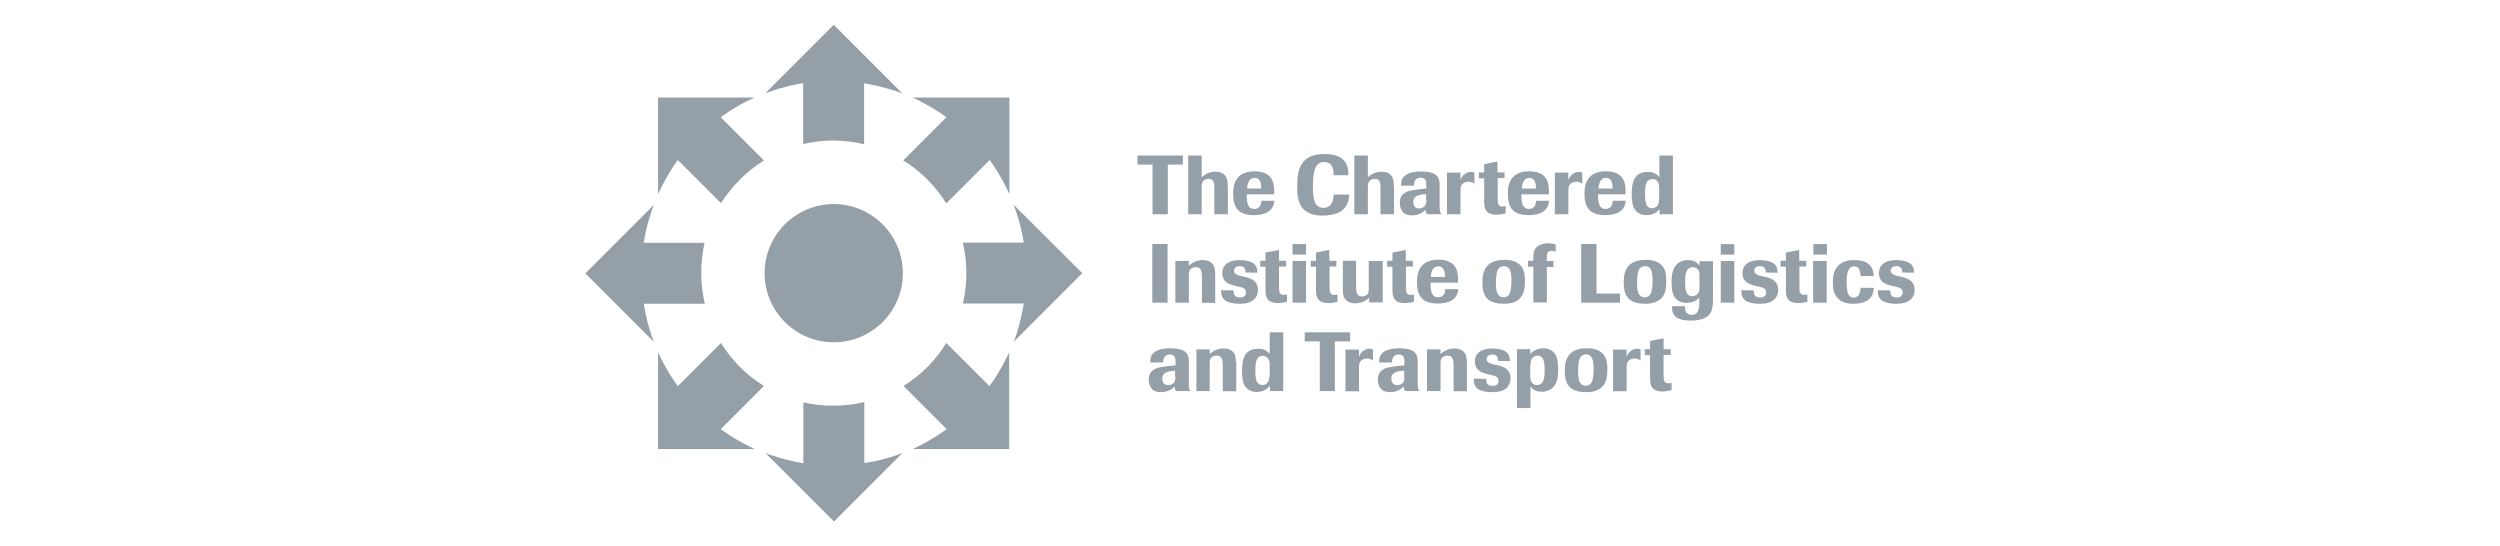 <?xml version="1.0" encoding="UTF-8"?>
<svg xmlns="http://www.w3.org/2000/svg" width="151" height="33" viewBox="0 0 151 33" fill="none">
  <path d="M57.155 12.285C56.499 11.228 55.616 10.345 54.559 9.689L57.168 7.08C56.633 6.692 56.071 6.357 55.482 6.063L55.121 5.889H60.968V11.723L60.794 11.362C60.5 10.773 60.166 10.198 59.777 9.663L57.155 12.285ZM43.546 20.715L40.937 23.325C40.549 22.789 40.215 22.227 39.92 21.639L39.746 21.277V27.125H45.594L45.232 26.951C44.644 26.656 44.068 26.322 43.533 25.92L46.142 23.311C45.085 22.655 44.202 21.772 43.546 20.715ZM54.572 23.311L57.181 25.92C56.646 26.308 56.071 26.656 55.482 26.951L55.121 27.125H60.955V21.277L60.781 21.639C60.487 22.227 60.152 22.789 59.764 23.325L57.155 20.715C56.513 21.772 55.629 22.655 54.572 23.311ZM46.142 9.689L43.533 7.08C44.068 6.692 44.63 6.344 45.219 6.063L45.58 5.889H39.746V11.723L39.92 11.362C40.215 10.773 40.549 10.198 40.937 9.663L43.546 12.272C44.202 11.242 45.099 10.345 46.142 9.689Z" fill="#959FA7"></path>
  <path d="M70.522 12.941H69.612V9.943H68.703V9.395H71.446V9.943H70.536V12.941H70.522ZM74.149 11.228C74.149 10.96 74.135 10.599 73.774 10.438C73.653 10.385 73.52 10.371 73.413 10.371C72.971 10.371 72.703 10.599 72.583 10.706V9.395H71.767V12.941H72.583V11.241C72.596 11.107 72.596 10.934 72.811 10.84C72.864 10.826 72.918 10.8 72.998 10.8C73.346 10.8 73.346 11.121 73.346 11.375V12.941H74.162V11.228H74.149ZM75.326 11.389C75.34 11.241 75.366 10.746 75.781 10.746C76.156 10.746 76.183 11.161 76.183 11.389H75.326ZM76.183 12.138C76.183 12.218 76.169 12.392 76.062 12.499C75.995 12.566 75.888 12.62 75.754 12.62C75.313 12.62 75.299 12.111 75.299 11.736H76.959C76.959 11.616 76.972 11.415 76.932 11.174C76.865 10.853 76.745 10.586 76.316 10.425C76.142 10.371 75.955 10.345 75.781 10.345C74.483 10.345 74.483 11.375 74.483 11.71C74.483 11.91 74.483 12.419 74.818 12.727C74.992 12.887 75.299 12.994 75.741 12.994C75.942 12.994 76.33 12.967 76.597 12.793C76.918 12.579 76.959 12.272 76.972 12.124H76.183V12.138ZM80.558 11.75C80.545 11.991 80.491 12.553 79.942 12.553C79.367 12.553 79.3 11.964 79.3 11.268C79.3 10.398 79.407 9.783 79.983 9.783C80.424 9.783 80.558 10.131 80.545 10.586H81.441C81.441 10.198 81.428 9.301 80.009 9.301C78.604 9.301 78.35 10.171 78.35 11.214C78.35 11.576 78.35 12.205 78.685 12.579C79.046 13.021 79.702 13.021 79.876 13.021C80.277 13.021 80.665 12.954 80.959 12.78C81.454 12.472 81.481 11.977 81.495 11.75H80.558ZM84.184 11.228C84.184 10.96 84.171 10.599 83.81 10.438C83.689 10.385 83.555 10.371 83.448 10.371C83.007 10.371 82.739 10.599 82.619 10.706V9.395H81.802V12.941H82.619V11.241C82.632 11.107 82.632 10.934 82.846 10.84C82.9 10.826 82.953 10.8 83.034 10.8C83.381 10.8 83.381 11.121 83.381 11.375V12.941H84.198V11.228H84.184ZM86.151 12.084C86.151 12.205 86.151 12.365 86.017 12.486C85.91 12.579 85.777 12.593 85.71 12.593C85.562 12.593 85.442 12.539 85.388 12.365C85.375 12.312 85.362 12.258 85.362 12.205C85.362 11.937 85.536 11.83 85.736 11.777C85.83 11.75 85.897 11.75 86.138 11.723V12.084H86.151ZM86.151 11.389L85.75 11.429C85.308 11.482 85.041 11.522 84.853 11.643C84.546 11.843 84.546 12.151 84.546 12.245C84.546 12.486 84.626 12.673 84.719 12.793C84.853 12.954 85.067 13.008 85.281 13.008C85.777 13.008 86.031 12.74 86.111 12.66C86.111 12.927 86.191 12.954 86.392 12.941H87.061V12.914C87.021 12.887 86.994 12.86 86.981 12.753C86.954 12.66 86.954 12.566 86.954 12.432V11.228C86.954 11.027 86.954 10.76 86.74 10.572C86.62 10.479 86.459 10.425 86.312 10.398C86.151 10.371 86.004 10.358 85.857 10.358C85.402 10.358 84.907 10.438 84.706 10.786C84.626 10.934 84.626 11.094 84.626 11.214H85.402C85.402 11.121 85.415 10.974 85.496 10.867C85.536 10.813 85.629 10.733 85.803 10.733C85.844 10.733 86.017 10.733 86.098 10.867C86.138 10.947 86.151 11.054 86.151 11.174V11.389ZM88.212 11.522C88.212 11.362 88.212 11.148 88.453 11.027C88.546 10.987 88.64 10.974 88.68 10.974C88.841 10.974 88.975 11.041 89.055 11.094V10.425C88.988 10.398 88.934 10.385 88.841 10.385C88.68 10.385 88.533 10.452 88.399 10.572C88.292 10.679 88.252 10.773 88.212 10.88V10.425H87.396V12.941H88.212V11.522ZM90.875 10.773V10.412H90.447V9.756L89.644 9.917V10.412H89.323V10.773H89.644V12.071C89.644 12.472 89.63 12.967 90.393 12.967C90.634 12.967 90.821 12.914 90.942 12.887V12.446C90.888 12.459 90.821 12.472 90.741 12.472C90.46 12.472 90.46 12.245 90.46 11.964V10.76H90.875V10.773ZM91.918 11.389C91.932 11.241 91.959 10.746 92.373 10.746C92.748 10.746 92.775 11.161 92.775 11.389H91.918ZM92.775 12.138C92.775 12.218 92.761 12.392 92.654 12.499C92.588 12.566 92.48 12.62 92.347 12.62C91.905 12.62 91.892 12.111 91.892 11.736H93.551C93.551 11.616 93.564 11.415 93.524 11.174C93.457 10.853 93.337 10.586 92.909 10.425C92.735 10.371 92.547 10.345 92.373 10.345C91.075 10.345 91.075 11.375 91.075 11.71C91.075 11.91 91.075 12.419 91.41 12.727C91.584 12.887 91.892 12.994 92.333 12.994C92.534 12.994 92.922 12.967 93.19 12.793C93.511 12.579 93.551 12.272 93.564 12.124H92.775V12.138ZM94.728 11.522C94.728 11.362 94.728 11.148 94.969 11.027C95.076 10.987 95.157 10.974 95.197 10.974C95.357 10.974 95.491 11.041 95.571 11.094V10.425C95.504 10.398 95.451 10.385 95.357 10.385C95.197 10.385 95.049 10.452 94.916 10.572C94.809 10.679 94.769 10.773 94.728 10.88V10.425H93.912V12.941H94.728V11.522ZM96.548 11.389C96.562 11.241 96.588 10.746 97.003 10.746C97.378 10.746 97.405 11.161 97.405 11.389H96.548ZM97.405 12.138C97.405 12.218 97.391 12.392 97.284 12.499C97.217 12.566 97.11 12.62 96.976 12.62C96.535 12.62 96.521 12.111 96.521 11.736H98.181C98.181 11.616 98.194 11.415 98.154 11.174C98.087 10.853 97.967 10.586 97.538 10.425C97.364 10.371 97.177 10.345 97.003 10.345C95.705 10.345 95.705 11.375 95.705 11.71C95.705 11.91 95.705 12.419 96.04 12.727C96.214 12.887 96.521 12.994 96.963 12.994C97.164 12.994 97.552 12.967 97.819 12.793C98.141 12.579 98.181 12.272 98.194 12.124H97.405V12.138ZM100.215 11.95C100.215 12.098 100.201 12.272 100.134 12.392C100.067 12.499 99.934 12.579 99.786 12.579C99.479 12.579 99.412 12.285 99.398 12.205C99.358 12.017 99.358 11.75 99.358 11.683C99.358 11.027 99.505 10.907 99.639 10.853C99.693 10.826 99.746 10.813 99.813 10.813C100.067 10.813 100.215 11.027 100.215 11.322V11.95ZM101.031 9.395H100.228V10.693C100.067 10.532 99.92 10.385 99.532 10.385C99.372 10.385 99.224 10.412 99.091 10.465C98.729 10.626 98.555 10.96 98.555 11.723C98.555 11.87 98.555 12.017 98.582 12.165C98.609 12.365 98.662 12.727 99.05 12.914C99.198 12.994 99.358 12.994 99.452 12.994C99.626 12.994 99.826 12.954 99.974 12.86C100.081 12.793 100.161 12.727 100.241 12.633V12.941H101.044V9.395H101.031ZM70.522 14.734H69.599V18.28H70.522V14.734ZM73.386 16.513C73.386 16.326 73.386 16.099 73.225 15.925C73.158 15.844 72.984 15.71 72.65 15.71C72.249 15.71 71.994 15.884 71.807 16.045V15.764H70.991V18.28H71.807V16.58C71.807 16.447 71.82 16.273 72.034 16.179C72.075 16.152 72.155 16.139 72.235 16.139C72.543 16.139 72.57 16.393 72.583 16.487C72.596 16.567 72.596 16.647 72.596 16.754V18.293H73.399V16.513H73.386ZM74.844 17.316C75.058 17.37 75.259 17.423 75.259 17.664C75.259 17.811 75.165 17.972 74.911 17.972C74.764 17.972 74.657 17.918 74.603 17.878C74.51 17.771 74.51 17.624 74.51 17.544L73.76 17.53C73.76 17.651 73.734 17.972 74.041 18.173C74.149 18.239 74.282 18.28 74.403 18.306C74.55 18.333 74.711 18.347 74.858 18.347C75.366 18.347 75.714 18.226 75.888 17.905C75.955 17.785 75.982 17.637 75.982 17.504C75.982 17.343 75.942 17.116 75.728 16.942C75.58 16.821 75.366 16.768 75.165 16.714L74.965 16.674C74.737 16.607 74.537 16.553 74.537 16.353C74.537 16.206 74.657 16.072 74.885 16.072C75.219 16.072 75.232 16.339 75.232 16.46L75.942 16.473C75.942 16.313 75.942 16.058 75.674 15.884C75.567 15.818 75.447 15.777 75.313 15.751C75.165 15.724 75.032 15.71 74.885 15.71C74.523 15.71 74.122 15.791 73.921 16.112C73.854 16.232 73.827 16.38 73.827 16.513C73.827 16.661 73.868 16.861 74.041 17.022C74.202 17.156 74.403 17.209 74.603 17.263L74.844 17.316ZM77.681 16.112V15.751H77.253V15.095L76.437 15.256V15.751H76.116V16.112H76.437V17.41C76.437 17.811 76.423 18.306 77.186 18.306C77.427 18.306 77.614 18.253 77.735 18.226V17.785C77.681 17.798 77.614 17.811 77.534 17.811C77.253 17.811 77.253 17.584 77.253 17.303V16.099H77.681V16.112ZM78.885 15.764H78.069V18.28H78.885V15.764ZM78.885 14.747H78.069V15.376H78.885V14.747ZM80.719 16.112V15.751H80.29V15.095L79.487 15.256V15.751H79.166V16.112H79.487V17.41C79.487 17.811 79.474 18.306 80.237 18.306C80.478 18.306 80.665 18.253 80.785 18.226V17.785C80.732 17.798 80.665 17.811 80.585 17.811C80.304 17.811 80.304 17.584 80.304 17.303V16.099H80.719V16.112ZM83.488 15.764H82.672V17.463C82.672 17.557 82.672 17.677 82.592 17.771C82.525 17.852 82.391 17.905 82.271 17.905C81.909 17.905 81.909 17.57 81.909 17.276V15.751H81.107V17.477C81.107 17.744 81.12 18.092 81.495 18.253C81.588 18.293 81.695 18.32 81.856 18.32C82.324 18.32 82.605 18.066 82.699 17.985V18.266H83.515V15.764H83.488ZM85.335 16.112V15.751H84.907V15.095L84.104 15.256V15.751H83.783V16.112H84.104V17.41C84.104 17.811 84.091 18.306 84.853 18.306C85.094 18.306 85.281 18.253 85.402 18.226V17.785C85.348 17.798 85.281 17.811 85.201 17.811C84.92 17.811 84.92 17.584 84.92 17.303V16.099H85.335V16.112ZM86.419 16.727C86.432 16.58 86.459 16.085 86.874 16.085C87.249 16.085 87.275 16.5 87.275 16.727H86.419ZM87.289 17.477C87.289 17.557 87.275 17.731 87.168 17.838C87.101 17.905 86.994 17.959 86.86 17.959C86.419 17.959 86.406 17.45 86.406 17.075H88.065C88.065 16.955 88.078 16.754 88.038 16.513C87.971 16.192 87.851 15.925 87.422 15.764C87.249 15.71 87.061 15.684 86.887 15.684C85.589 15.684 85.589 16.714 85.589 17.049C85.589 17.249 85.589 17.758 85.924 18.066C86.098 18.226 86.406 18.333 86.847 18.333C87.048 18.333 87.436 18.306 87.703 18.133C88.025 17.918 88.065 17.611 88.078 17.463H87.289V17.477ZM91.276 16.634C91.29 16.741 91.29 16.848 91.29 16.968C91.29 17.116 91.29 17.249 91.263 17.383C91.249 17.517 91.223 17.798 91.008 17.918C90.942 17.945 90.875 17.959 90.821 17.959C90.42 17.959 90.38 17.53 90.366 17.383C90.353 17.263 90.353 17.156 90.353 17.035C90.353 16.942 90.353 16.794 90.38 16.634C90.393 16.5 90.42 16.246 90.634 16.125C90.701 16.085 90.768 16.072 90.848 16.072C91.223 16.085 91.263 16.487 91.276 16.634ZM91.825 17.999C92.106 17.691 92.106 17.223 92.106 16.982C92.106 16.754 92.106 16.339 91.865 16.058C91.557 15.697 91.035 15.697 90.888 15.697C90.714 15.697 90.219 15.697 89.898 15.992C89.537 16.313 89.537 16.821 89.537 17.089C89.537 17.584 89.644 18.106 90.273 18.28C90.447 18.333 90.647 18.347 90.821 18.347C90.995 18.347 91.517 18.347 91.825 17.999ZM93.43 16.125H93.832V15.764H93.43V15.59C93.43 15.389 93.43 15.256 93.578 15.175C93.644 15.149 93.698 15.149 93.725 15.149C93.832 15.149 93.925 15.189 93.966 15.202V14.774C93.912 14.747 93.778 14.694 93.511 14.694C93.257 14.694 92.989 14.761 92.802 14.934C92.614 15.135 92.614 15.376 92.614 15.577V15.751H92.293V16.112H92.614V18.266H93.43V16.125ZM97.846 17.731H96.428V14.734H95.504V18.28H97.846V17.731ZM99.8 16.634C99.813 16.741 99.813 16.848 99.813 16.968C99.813 17.116 99.813 17.249 99.786 17.383C99.773 17.517 99.746 17.798 99.532 17.918C99.465 17.945 99.412 17.959 99.345 17.959C98.943 17.959 98.903 17.53 98.89 17.383C98.876 17.263 98.876 17.156 98.876 17.035C98.876 16.942 98.876 16.794 98.903 16.634C98.917 16.5 98.943 16.246 99.157 16.125C99.224 16.085 99.291 16.072 99.372 16.072C99.76 16.085 99.786 16.487 99.8 16.634ZM100.362 17.999C100.643 17.691 100.643 17.223 100.643 16.982C100.643 16.754 100.643 16.339 100.402 16.058C100.094 15.697 99.572 15.697 99.425 15.697C99.251 15.697 98.756 15.697 98.435 15.992C98.074 16.313 98.074 16.821 98.074 17.089C98.074 17.584 98.181 18.106 98.81 18.28C98.997 18.333 99.184 18.347 99.358 18.347C99.519 18.347 100.041 18.347 100.362 17.999ZM102.65 17.37C102.65 17.49 102.637 17.611 102.556 17.718C102.476 17.825 102.356 17.892 102.208 17.892C101.82 17.892 101.78 17.45 101.78 17.022C101.78 16.727 101.78 16.139 102.248 16.139C102.409 16.139 102.516 16.232 102.57 16.299C102.637 16.393 102.65 16.5 102.65 16.661V17.37ZM102.65 15.764V16.045C102.57 15.938 102.396 15.71 101.967 15.71C101.78 15.71 101.432 15.737 101.191 16.072C100.977 16.366 100.964 16.768 100.964 17.062C100.964 17.704 101.098 18.025 101.432 18.199C101.593 18.28 101.753 18.293 101.874 18.293C102.075 18.293 102.275 18.239 102.422 18.159C102.516 18.092 102.57 18.039 102.637 17.972V18.293C102.637 18.48 102.623 18.668 102.543 18.815C102.422 19.016 102.235 19.016 102.168 19.016C102.021 19.016 101.874 18.949 101.807 18.788C101.78 18.721 101.78 18.668 101.767 18.494H100.991C100.991 18.668 100.977 18.922 101.205 19.123C101.365 19.27 101.673 19.363 102.128 19.363C102.369 19.363 102.57 19.337 102.757 19.283C103.413 19.096 103.466 18.641 103.466 18.012V15.777H102.65V15.764ZM104.751 15.764H103.934V18.28H104.751V15.764ZM104.751 14.747H103.934V15.376H104.751V14.747ZM106.263 17.316C106.477 17.37 106.678 17.423 106.678 17.664C106.678 17.811 106.584 17.972 106.33 17.972C106.182 17.972 106.075 17.918 106.022 17.878C105.928 17.771 105.928 17.624 105.928 17.544L105.179 17.53C105.179 17.651 105.152 17.972 105.46 18.173C105.567 18.239 105.701 18.28 105.821 18.306C105.968 18.333 106.116 18.347 106.276 18.347C106.785 18.347 107.133 18.226 107.306 17.905C107.373 17.785 107.4 17.637 107.4 17.504C107.4 17.343 107.36 17.116 107.146 16.942C106.999 16.821 106.785 16.768 106.584 16.714L106.383 16.674C106.156 16.607 105.955 16.553 105.955 16.353C105.955 16.206 106.075 16.072 106.303 16.072C106.637 16.072 106.651 16.339 106.651 16.46L107.36 16.473C107.36 16.313 107.36 16.058 107.092 15.884C106.985 15.818 106.865 15.777 106.731 15.751C106.584 15.724 106.45 15.71 106.303 15.71C105.942 15.71 105.54 15.791 105.339 16.112C105.273 16.232 105.246 16.38 105.246 16.513C105.246 16.661 105.286 16.861 105.46 17.022C105.62 17.156 105.821 17.209 106.022 17.263L106.263 17.316ZM109.099 16.112V15.751H108.671V15.095L107.868 15.256V15.751H107.547V16.112H107.868V17.41C107.868 17.811 107.855 18.306 108.618 18.306C108.859 18.306 109.046 18.253 109.166 18.226V17.785C109.113 17.798 109.046 17.811 108.966 17.811C108.685 17.811 108.685 17.584 108.685 17.303V16.099H109.099V16.112ZM110.331 15.764H109.514V18.28H110.331V15.764ZM110.344 14.747H109.528V15.376H110.344V14.747ZM112.378 17.383C112.364 17.611 112.311 17.744 112.271 17.811C112.204 17.905 112.097 17.972 111.963 17.972C111.816 17.972 111.722 17.892 111.669 17.825C111.548 17.651 111.535 17.209 111.535 17.049C111.535 16.433 111.655 16.085 111.99 16.085C112.284 16.085 112.364 16.353 112.378 16.674H113.167C113.167 16.513 113.154 16.166 112.833 15.925C112.699 15.818 112.471 15.71 112.003 15.71C111.802 15.71 111.347 15.724 111.04 16.032C110.705 16.366 110.705 16.834 110.705 17.035C110.705 17.316 110.705 17.744 111.04 18.052C111.334 18.333 111.722 18.347 111.95 18.347C112.378 18.347 112.873 18.253 113.087 17.811C113.167 17.637 113.167 17.463 113.181 17.383H112.378ZM114.505 17.316C114.719 17.37 114.92 17.423 114.92 17.664C114.92 17.811 114.827 17.972 114.572 17.972C114.425 17.972 114.318 17.918 114.265 17.878C114.171 17.771 114.171 17.624 114.171 17.544L113.422 17.53C113.422 17.651 113.395 17.972 113.703 18.173C113.81 18.239 113.943 18.28 114.064 18.306C114.211 18.333 114.372 18.347 114.519 18.347C115.027 18.347 115.375 18.226 115.549 17.905C115.616 17.785 115.643 17.637 115.643 17.504C115.643 17.343 115.603 17.116 115.389 16.942C115.241 16.821 115.027 16.768 114.827 16.714L114.626 16.674C114.398 16.607 114.198 16.553 114.198 16.353C114.198 16.206 114.318 16.072 114.546 16.072C114.88 16.072 114.893 16.339 114.893 16.46L115.603 16.473C115.603 16.313 115.603 16.058 115.335 15.884C115.228 15.818 115.108 15.777 114.974 15.751C114.827 15.724 114.693 15.71 114.546 15.71C114.184 15.71 113.783 15.791 113.582 16.112C113.515 16.232 113.488 16.38 113.488 16.513C113.488 16.661 113.529 16.861 113.703 17.022C113.863 17.156 114.064 17.209 114.265 17.263L114.505 17.316ZM70.991 22.762C70.991 22.883 70.991 23.043 70.857 23.164C70.75 23.257 70.616 23.257 70.549 23.257C70.402 23.257 70.281 23.204 70.228 23.03C70.215 22.976 70.201 22.923 70.201 22.869C70.201 22.602 70.375 22.495 70.576 22.441C70.669 22.414 70.736 22.414 70.977 22.388V22.762H70.991ZM70.991 22.067L70.589 22.107C70.148 22.16 69.88 22.2 69.693 22.321C69.385 22.521 69.385 22.829 69.385 22.923C69.385 23.164 69.465 23.351 69.559 23.471C69.693 23.632 69.907 23.686 70.121 23.686C70.616 23.686 70.87 23.418 70.951 23.338C70.951 23.605 71.031 23.632 71.231 23.619H71.901V23.592C71.86 23.565 71.834 23.538 71.82 23.431C71.807 23.338 71.807 23.244 71.807 23.11V21.906C71.807 21.705 71.807 21.438 71.593 21.25C71.472 21.157 71.312 21.103 71.165 21.076C71.004 21.049 70.857 21.036 70.71 21.036C70.255 21.036 69.76 21.116 69.559 21.464C69.479 21.611 69.479 21.772 69.479 21.892H70.255C70.255 21.799 70.268 21.652 70.348 21.545C70.388 21.491 70.482 21.411 70.656 21.411C70.696 21.411 70.87 21.411 70.951 21.545C70.991 21.625 71.004 21.732 71.004 21.852V22.067H70.991ZM74.644 21.852C74.644 21.678 74.644 21.438 74.483 21.264C74.416 21.183 74.242 21.049 73.908 21.049C73.506 21.049 73.252 21.224 73.065 21.384V21.103H72.262V23.619H73.065V21.919C73.065 21.785 73.078 21.611 73.292 21.518C73.332 21.491 73.413 21.478 73.493 21.478C73.801 21.478 73.827 21.745 73.841 21.826C73.854 21.906 73.854 21.986 73.854 22.093V23.632H74.67V21.852H74.644ZM76.677 22.628C76.677 22.776 76.664 22.95 76.597 23.07C76.53 23.177 76.397 23.257 76.249 23.257C75.942 23.257 75.875 22.963 75.861 22.883C75.821 22.695 75.821 22.428 75.821 22.361C75.821 21.705 75.968 21.585 76.102 21.531C76.156 21.505 76.209 21.491 76.276 21.491C76.53 21.491 76.691 21.705 76.691 22V22.628H76.677ZM77.494 20.073H76.691V21.371C76.53 21.21 76.383 21.063 75.995 21.063C75.835 21.063 75.687 21.09 75.554 21.143C75.192 21.304 75.018 21.638 75.018 22.401C75.018 22.548 75.018 22.695 75.045 22.843C75.072 23.043 75.125 23.404 75.513 23.592C75.661 23.672 75.821 23.672 75.915 23.672C76.089 23.672 76.29 23.632 76.437 23.538C76.544 23.471 76.624 23.391 76.704 23.311V23.619H77.507V20.073H77.494ZM80.638 20.621H81.548V20.073H78.805V20.621H79.715V23.619H80.625V20.621H80.638ZM82.083 22.2C82.083 22.04 82.083 21.826 82.324 21.705C82.418 21.665 82.512 21.652 82.552 21.652C82.712 21.652 82.846 21.719 82.926 21.772V21.103C82.859 21.076 82.806 21.063 82.712 21.063C82.552 21.063 82.405 21.13 82.271 21.25C82.164 21.357 82.124 21.451 82.083 21.558V21.116H81.267V23.632H82.083V22.2ZM84.826 22.762C84.826 22.883 84.826 23.043 84.693 23.164C84.586 23.257 84.452 23.257 84.385 23.257C84.238 23.257 84.117 23.204 84.064 23.03C84.05 22.976 84.037 22.923 84.037 22.869C84.037 22.602 84.211 22.495 84.412 22.441C84.505 22.414 84.572 22.414 84.813 22.388V22.762H84.826ZM84.826 22.067L84.425 22.107C83.984 22.16 83.716 22.2 83.529 22.321C83.221 22.521 83.221 22.829 83.221 22.923C83.221 23.164 83.301 23.351 83.395 23.471C83.529 23.632 83.743 23.686 83.957 23.686C84.452 23.686 84.706 23.418 84.786 23.338C84.786 23.605 84.867 23.632 85.067 23.619H85.736V23.592C85.696 23.565 85.669 23.538 85.656 23.431C85.629 23.338 85.629 23.244 85.629 23.11V21.906C85.629 21.705 85.629 21.438 85.415 21.25C85.295 21.157 85.134 21.103 84.987 21.076C84.826 21.049 84.679 21.036 84.532 21.036C84.077 21.036 83.582 21.116 83.381 21.464C83.301 21.611 83.301 21.772 83.301 21.892H84.077C84.077 21.799 84.091 21.652 84.171 21.545C84.211 21.491 84.305 21.411 84.479 21.411C84.519 21.411 84.693 21.411 84.773 21.545C84.813 21.625 84.826 21.732 84.826 21.852V22.067ZM88.587 21.852C88.587 21.678 88.587 21.438 88.426 21.264C88.359 21.183 88.185 21.049 87.851 21.049C87.449 21.049 87.195 21.224 87.008 21.384V21.103H86.191V23.619H87.008V21.919C87.008 21.785 87.021 21.611 87.235 21.518C87.275 21.491 87.356 21.478 87.436 21.478C87.744 21.478 87.77 21.745 87.784 21.826C87.797 21.906 87.797 21.986 87.797 22.093V23.632H88.6V21.852H88.587ZM90.099 22.655C90.313 22.709 90.513 22.762 90.513 23.003C90.513 23.15 90.42 23.311 90.165 23.311C90.018 23.311 89.911 23.257 89.858 23.217C89.764 23.11 89.764 22.963 89.764 22.883L89.015 22.869C89.015 22.99 88.988 23.324 89.296 23.512C89.403 23.578 89.537 23.619 89.657 23.645C89.804 23.672 89.951 23.686 90.112 23.686C90.621 23.686 90.968 23.565 91.142 23.244C91.209 23.123 91.236 22.976 91.236 22.843C91.236 22.682 91.196 22.454 90.982 22.281C90.835 22.16 90.621 22.107 90.42 22.053L90.219 22.013C89.992 21.946 89.791 21.892 89.791 21.692C89.791 21.545 89.911 21.411 90.139 21.411C90.473 21.411 90.487 21.678 90.487 21.799L91.196 21.812C91.196 21.652 91.196 21.397 90.928 21.224C90.821 21.157 90.701 21.116 90.567 21.09C90.42 21.063 90.286 21.049 90.139 21.049C89.778 21.049 89.376 21.13 89.175 21.451C89.108 21.571 89.082 21.719 89.082 21.852C89.082 22 89.122 22.2 89.296 22.361C89.456 22.495 89.657 22.548 89.858 22.602L90.099 22.655ZM92.44 22.093C92.44 21.933 92.454 21.772 92.521 21.665C92.588 21.571 92.708 21.478 92.868 21.478C93.176 21.478 93.243 21.772 93.257 21.852C93.297 22.026 93.297 22.281 93.297 22.374C93.297 23.03 93.15 23.15 93.016 23.217C92.962 23.244 92.909 23.257 92.828 23.257C92.574 23.257 92.427 23.03 92.427 22.749V22.093H92.44ZM91.637 24.649H92.44V23.351C92.534 23.471 92.695 23.659 93.123 23.659C93.243 23.659 93.404 23.645 93.564 23.565C94.033 23.338 94.113 22.856 94.113 22.334C94.113 21.839 94.046 21.585 93.952 21.424C93.752 21.09 93.417 21.036 93.216 21.036C93.029 21.036 92.855 21.076 92.695 21.17C92.561 21.237 92.494 21.317 92.427 21.397V21.09H91.624V24.649H91.637ZM96.24 21.973C96.254 22.08 96.254 22.2 96.254 22.307C96.254 22.454 96.254 22.588 96.227 22.722C96.214 22.856 96.187 23.137 95.973 23.257C95.906 23.284 95.852 23.297 95.785 23.297C95.384 23.297 95.344 22.869 95.331 22.722C95.317 22.602 95.317 22.495 95.317 22.374C95.317 22.267 95.317 22.133 95.344 21.959C95.357 21.826 95.384 21.571 95.598 21.451C95.665 21.411 95.732 21.397 95.812 21.397C96.187 21.424 96.227 21.826 96.24 21.973ZM96.802 23.338C97.083 23.03 97.083 22.562 97.083 22.321C97.083 22.093 97.083 21.678 96.843 21.397C96.535 21.036 96.013 21.036 95.866 21.036C95.692 21.036 95.197 21.036 94.876 21.331C94.514 21.652 94.514 22.16 94.514 22.428C94.514 22.923 94.621 23.445 95.25 23.619C95.438 23.672 95.625 23.686 95.799 23.686C95.959 23.686 96.481 23.686 96.802 23.338ZM98.248 22.2C98.248 22.04 98.248 21.826 98.488 21.705C98.582 21.665 98.676 21.652 98.716 21.652C98.876 21.652 99.01 21.719 99.091 21.772V21.103C99.024 21.076 98.97 21.063 98.876 21.063C98.716 21.063 98.569 21.13 98.435 21.25C98.328 21.357 98.288 21.451 98.248 21.558V21.116H97.431V23.632H98.248V22.2ZM100.91 21.451V21.09H100.482V20.434L99.666 20.595V21.09H99.345V21.451H99.666V22.749C99.666 23.15 99.653 23.645 100.415 23.645C100.656 23.645 100.843 23.592 100.964 23.565V23.124C100.91 23.137 100.843 23.15 100.763 23.15C100.482 23.15 100.482 22.923 100.482 22.642V21.438H100.91V21.451ZM52.191 8.712V5.033C52.846 5.14 53.488 5.3 54.117 5.501L54.492 5.635L50.357 1.5L46.223 5.635L46.597 5.501C47.213 5.287 47.868 5.126 48.511 5.019V8.699C49.099 8.565 49.715 8.485 50.344 8.485C50.986 8.498 51.602 8.565 52.191 8.712ZM48.524 24.301V27.981C47.868 27.874 47.226 27.713 46.611 27.499L46.236 27.365L50.371 31.5L54.505 27.365L54.131 27.499C53.502 27.713 52.859 27.874 52.204 27.967V24.288C51.615 24.422 51 24.502 50.371 24.502C49.728 24.515 49.113 24.435 48.524 24.301ZM42.556 14.667H38.877C38.983 14.011 39.144 13.369 39.358 12.753L39.492 12.379L35.357 16.513L39.492 20.648L39.358 20.273C39.144 19.645 38.983 19.002 38.89 18.347H42.57C42.436 17.758 42.355 17.142 42.355 16.513C42.355 15.871 42.422 15.256 42.556 14.667ZM58.158 18.333H61.838C61.731 18.989 61.571 19.631 61.37 20.26L61.236 20.635L65.371 16.5L61.223 12.365L61.356 12.74C61.571 13.355 61.731 14.011 61.838 14.653H58.158C58.439 15.871 58.439 17.129 58.158 18.333ZM54.532 16.5C54.532 14.198 52.659 12.325 50.357 12.325C48.056 12.325 46.182 14.198 46.182 16.5C46.182 18.802 48.056 20.675 50.357 20.675C52.659 20.675 54.532 18.815 54.532 16.5Z" fill="#959FA7"></path>
</svg>
